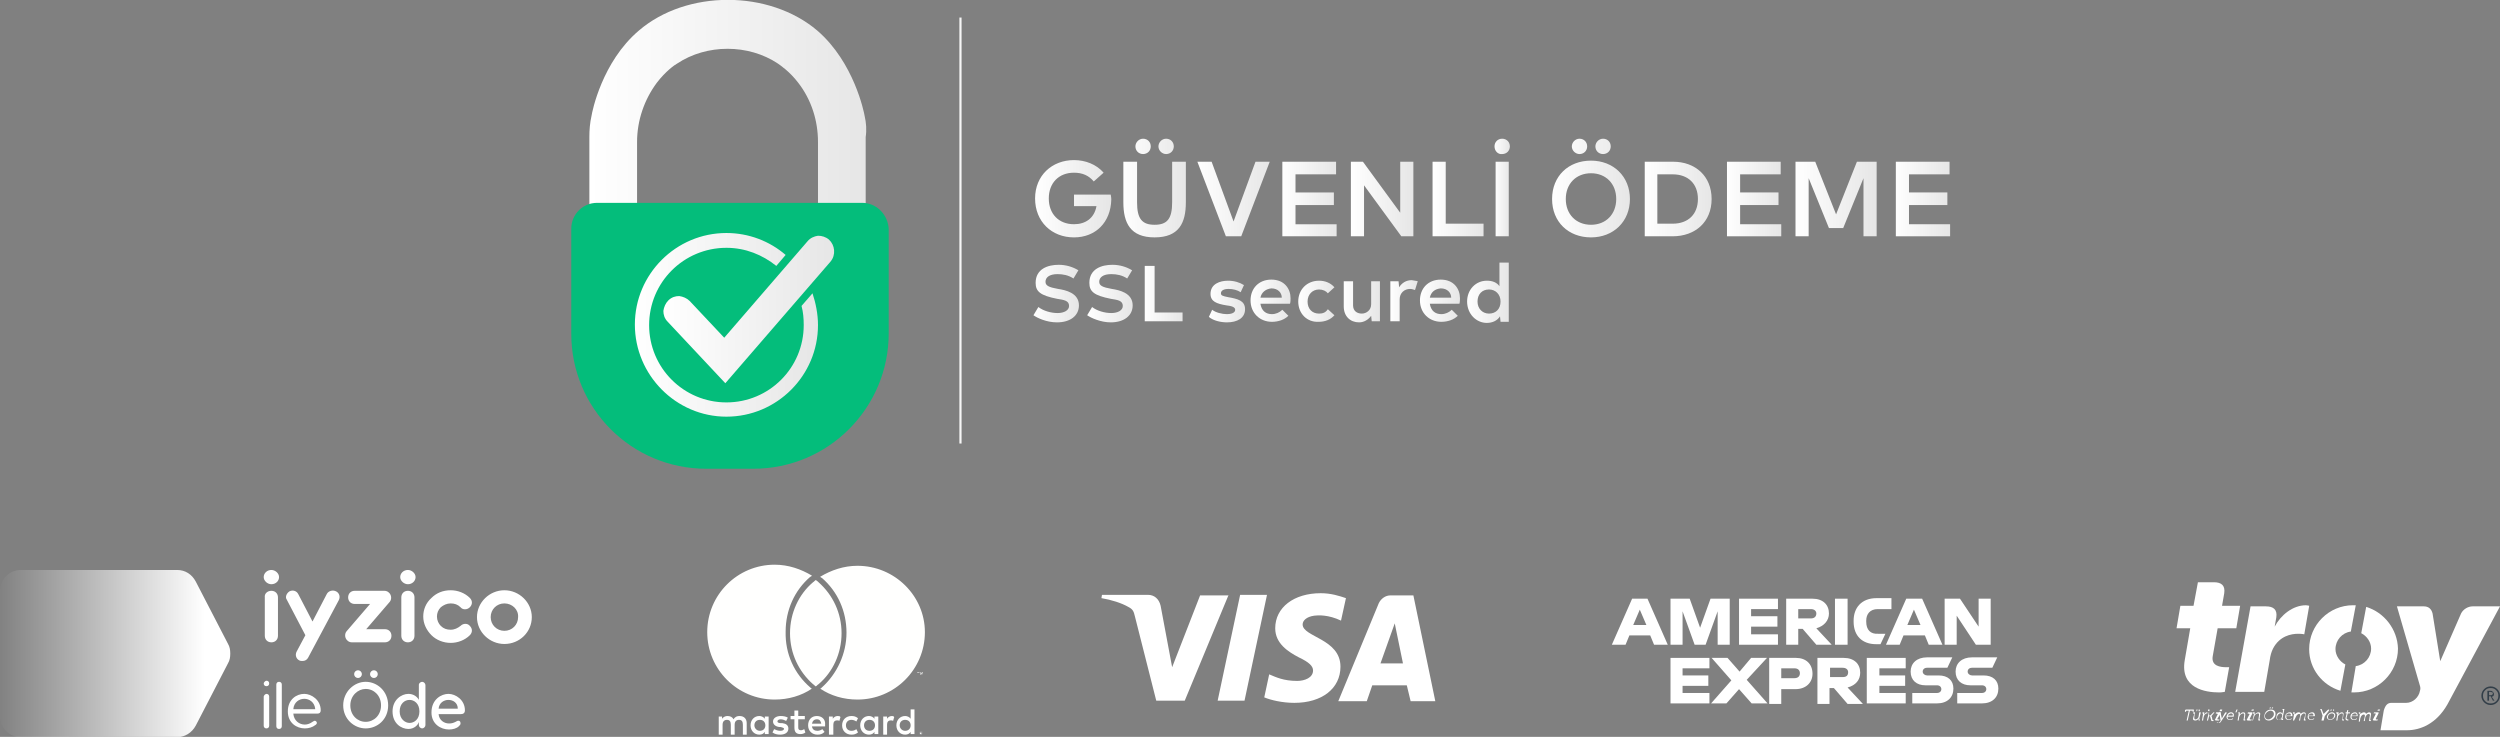 <?xml version="1.0" encoding="utf-8"?>
<!-- Generator: Adobe Illustrator 25.3.1, SVG Export Plug-In . SVG Version: 6.00 Build 0)  -->
<svg version="1.1" id="Layer_1" xmlns="http://www.w3.org/2000/svg" xmlns:xlink="http://www.w3.org/1999/xlink" x="0px" y="0px"
	 viewBox="0 0 456 134.4" style="enable-background:new 0 0 456 134.4;" xml:space="preserve">
<rect x="0" y="0" width="456" height="134.4" fill="#808080" stroke="none"/>
<style type="text/css">
	.st0{fill-rule:evenodd;clip-rule:evenodd;fill:#FFFFFF;}
	.st1{fill:#FFFFFF;}
	.st2{fill:#323E48;}
	.st3{fill-rule:evenodd;clip-rule:evenodd;fill:#FFFFFE;}
	.st4{fill-rule:evenodd;clip-rule:evenodd;fill:url(#Fill-1_1_);}
	.st5{fill:url(#SVGID_1_);}
	.st6{fill:#04BD7B;}
	.st7{fill:url(#SVGID_2_);}
	.st8{fill:url(#SVGID_3_);}
	.st9{fill:url(#SVGID_4_);}
	.st10{fill:url(#SVGID_5_);}
	.st11{fill:url(#SVGID_6_);}
	.st12{fill:url(#SVGID_7_);}
	.st13{fill:url(#SVGID_8_);}
	.st14{fill:url(#SVGID_9_);}
	.st15{fill:url(#SVGID_10_);}
	.st16{fill:url(#SVGID_11_);}
	.st17{fill:url(#SVGID_12_);}
	.st18{fill:url(#SVGID_13_);}
	.st19{fill:url(#SVGID_14_);}
	.st20{fill:url(#SVGID_15_);}
	.st21{fill:url(#SVGID_16_);}
	.st22{fill:url(#SVGID_17_);}
	.st23{fill:url(#SVGID_18_);}
	.st24{fill:url(#SVGID_19_);}
	.st25{fill:url(#SVGID_20_);}
	.st26{fill:url(#SVGID_21_);}
	.st27{fill:url(#SVGID_22_);}
	.st28{fill:url(#SVGID_23_);}
	.st29{fill:url(#SVGID_24_);}
	.st30{fill:url(#SVGID_25_);}
	.st31{fill:url(#SVGID_26_);}
</style>
<g id="_xD83D__xDC49_Method-View">
	<g id="PWI_Method_02_FooterAlternatives" transform="translate(-1212, -932)">
		<g id="logo-band-iyzico-copy-2" transform="translate(1212, 932)">
			<g id="Troy-Logo" transform="translate(397, 3)">
				<g id="Group_1_" transform="translate(1.437, 22.724)">
					<path id="Path_6_" class="st0" d="M0.8,103.9H0.4c0,0-0.1,0-0.1,0.1v0.1H0.1v-0.2c0-0.1,0.1-0.2,0.2-0.2h1.3
						c0.1,0,0.2,0,0.1,0.2v0.2H1.5V104v-0.1H1l-0.4,1.8H0.4L0.8,103.9z"/>
					<path id="Shape_5_" class="st1" d="M1.8,104.5C1.8,104.5,1.7,104.4,1.8,104.5l-0.2-0.1v-0.2h0.2c0.1,0,0.2,0,0.1,0.2l-0.1,0.7
						c0,0.2,0,0.4,0.2,0.4c0.3,0,0.6-0.3,0.6-0.6l0.1-0.7H3l-0.3,1.2v0.1h0.1v0.2H2.7c-0.1,0-0.2-0.1-0.1-0.2v-0.1
						c0-0.1,0-0.1,0-0.1l0,0c-0.1,0.2-0.3,0.4-0.6,0.4c-0.4,0-0.5-0.2-0.4-0.5L1.8,104.5z M2.2,103.7h0.2L2.3,104H2.2V103.7z
						 M2.6,103.7h0.2v0.3H2.6V103.7z"/>
					<path id="Path_7_" class="st0" d="M3.4,104.5C3.4,104.5,3.4,104.4,3.4,104.5l-0.1-0.1v-0.2h0.2c0.1,0,0.2,0,0.1,0.2v0.1
						c0,0.1,0,0.1,0,0.1l0,0c0.1-0.2,0.3-0.4,0.5-0.4h0.1v0.2c0,0,0,0-0.1,0c-0.2,0-0.4,0.2-0.5,0.4c0,0.1-0.1,0.2-0.1,0.3l-0.1,0.6
						H3.2L3.4,104.5z"/>
					<path id="Path_8_" class="st0" d="M4.5,104C4.5,103.9,4.5,103.9,4.5,104l-0.2-0.1v-0.2h0.2C4.6,103.7,4.7,103.7,4.5,104v0.8
						h0.1c0.1,0,0.1,0,0.2-0.1l0.5-0.5h0.2L5,104.8c-0.1,0.1-0.1,0.1-0.1,0.1l0,0c0,0,0,0,0.1,0.1l0.1,0.5c0,0,0,0.1,0.1,0.1h0.1
						v0.2H5.1c-0.1,0-0.2,0-0.2-0.1L4.7,105c0-0.1-0.1-0.1-0.1-0.1H4.5l-0.2,0.8H4.1L4.5,104z"/>
					<path id="Shape_6_" class="st1" d="M6.1,104.5C6.1,104.5,6.1,104.4,6.1,104.5l-0.4-0.1l0.1-0.2h0.5c0.3,0,0.4,0,0.3,0.2l-0.6,1
						c0,0,0,0.1,0.1,0.1h0.3l-0.1,0.2H5.9c-0.3,0-0.4-0.1-0.3-0.2L6.1,104.5z M6.5,103.7h0.4L6.8,104H6.4L6.5,103.7z"/>
					<path id="Path_9_" class="st0" d="M6.2,106.1c0.1,0,0.2-0.1,0.3-0.2l0.1-0.2l-0.2-1.2c0,0,0-0.1-0.1-0.1l0,0v-0.2h0.1
						c0.1,0,0.2,0,0.2,0.1l0.2,0.9c0,0.1,0,0.2,0,0.2l0,0c0,0,0-0.1,0.1-0.2l0.5-0.9c0.1-0.1,0.1-0.1,0.2-0.1h0.1v0.2l0,0
						c0,0-0.1,0-0.1,0.1l-1,1.5C6.5,106.1,6.3,106.2,6.2,106.1c-0.3,0.1-0.3,0-0.3,0L6,106C6,106,6,106.1,6.2,106.1"/>
					<path id="Shape_7_" class="st1" d="M8.5,104.2c0.4,0,0.6,0.3,0.5,0.7v0.1H7.9c-0.1,0.3,0.1,0.5,0.4,0.5s0.5-0.2,0.5-0.2
						l0.1,0.1c0,0-0.2,0.2-0.6,0.2c-0.4,0-0.7-0.3-0.6-0.7C7.8,104.5,8.1,104.2,8.5,104.2z M8.8,104.8c0.1-0.3-0.1-0.4-0.3-0.4
						s-0.5,0.2-0.6,0.4H8.8z"/>
					<polygon id="Path_10_" class="st0" points="9.5,103.7 9.7,103.7 9.5,104.2 9.3,104.2 					"/>
					<path id="Path_11_" class="st0" d="M9.9,104.5C9.9,104.5,9.9,104.4,9.9,104.5L9.9,104.5l-0.1-0.3H10c0.1,0,0.2,0,0.1,0.2v0.1
						c0,0.1,0,0.1,0,0.1l0,0c0.1-0.1,0.3-0.4,0.6-0.4c0.4,0,0.4,0.2,0.4,0.5l-0.1,0.7v0.1h0.1v0.2h-0.2c-0.1,0-0.2-0.1-0.1-0.2
						l0.1-0.7c0-0.2,0.1-0.4-0.2-0.4c-0.2,0-0.5,0.2-0.6,0.4c0,0.1,0,0.1-0.1,0.2l-0.1,0.7H9.7L9.9,104.5z"/>
					<path id="Shape_8_" class="st1" d="M11.9,104.5C11.9,104.5,11.9,104.4,11.9,104.5l-0.4-0.1l0.1-0.2h0.5c0.3,0,0.4,0,0.3,0.2
						l-0.5,1c0,0,0,0.1,0.1,0.1h0.3l-0.1,0.2h-0.5c-0.3,0-0.4-0.1-0.3-0.2L11.9,104.5z M12.3,103.7h0.4l-0.1,0.2h-0.4L12.3,103.7z"
						/>
					<path id="Path_12_" class="st0" d="M12.7,104.5C12.7,104.5,12.7,104.4,12.7,104.5l-0.2-0.1v-0.2h0.2c0.1,0,0.2,0,0.1,0.2v0.1
						c0,0.1,0,0.1,0,0.1l0,0c0.1-0.1,0.4-0.4,0.7-0.4s0.4,0.2,0.3,0.5l-0.1,0.7v0.1h0.1v0.2h-0.2c-0.1,0-0.2-0.1-0.1-0.2l0.1-0.7
						c0-0.2,0.1-0.4-0.2-0.4c-0.2,0-0.5,0.2-0.6,0.4c0,0.1,0,0.1-0.1,0.2l-0.2,0.7h-0.1L12.7,104.5z"/>
					<path id="Shape_9_" class="st1" d="M15.8,103.7c0.6,0,0.9,0.4,0.8,1s-0.7,1-1.2,1c-0.6,0-0.9-0.4-0.8-1
						C14.7,104.1,15.2,103.7,15.8,103.7z M15.3,105.5c0.4,0,0.9-0.4,1-0.8c0.1-0.5-0.2-0.8-0.6-0.8c-0.4,0-0.9,0.4-1,0.8
						C14.6,105.2,14.9,105.5,15.3,105.5z M15.6,103.3h0.2l-0.1,0.2h-0.2L15.6,103.3z M16,103.3h0.2l-0.1,0.2h-0.2L16,103.3z"/>
					<path id="Shape_10_" class="st1" d="M17.5,104.2c0.3,0,0.4,0.3,0.4,0.3l0,0c0,0,0,0,0-0.1l0.1-0.5v-0.1h-0.1v-0.2h0.2
						c0.1,0,0.2,0,0.1,0.2l-0.3,1.5v0.1H18v0.2h-0.2c-0.1,0-0.2-0.1-0.1-0.2c0-0.1,0-0.1,0-0.1l0,0c0,0-0.2,0.3-0.5,0.3
						c-0.4,0-0.5-0.3-0.4-0.7C16.8,104.5,17.1,104.2,17.5,104.2 M17.8,105c0.1-0.3,0-0.6-0.3-0.6c-0.2,0-0.5,0.2-0.6,0.6
						c-0.1,0.3,0.1,0.6,0.3,0.6C17.4,105.5,17.7,105.4,17.8,105"/>
					<path id="Shape_11_" class="st1" d="M19.2,104.2c0.4,0,0.5,0.3,0.5,0.6v0.1h-1.1c-0.1,0.3,0.1,0.6,0.4,0.6s0.5-0.2,0.5-0.2
						l0.1,0.1c0,0-0.3,0.2-0.6,0.2c-0.4,0-0.7-0.3-0.6-0.7C18.4,104.5,18.8,104.2,19.2,104.2z M19.4,104.8c0.1-0.3-0.1-0.4-0.3-0.4
						c-0.2,0-0.5,0.1-0.6,0.4H19.4z"/>
					<path id="Path_13_" class="st0" d="M20,104.5C20.1,104.5,20,104.4,20,104.5l-0.2-0.1v-0.2H20c0.1,0,0.2,0,0.1,0.2v0.1
						c0,0.1,0,0.1,0,0.1l0,0c0.2-0.2,0.5-0.4,0.7-0.4c0.3,0,0.4,0.1,0.4,0.3l0,0c0.1-0.1,0.3-0.3,0.6-0.3c0.3,0,0.4,0.2,0.3,0.5
						l-0.1,0.7v0.1h0.1v0.2h-0.2c-0.1,0-0.2-0.1-0.1-0.2l0.2-0.7c0.1-0.2,0-0.4-0.2-0.4c-0.2,0-0.4,0.2-0.5,0.4
						c0,0.1-0.1,0.1-0.1,0.2l-0.1,0.7h-0.2l0.2-0.8c0-0.2,0.1-0.4-0.2-0.4c-0.2,0-0.4,0.2-0.5,0.4c0,0.1-0.1,0.1-0.1,0.2l-0.3,0.6
						h-0.2L20,104.5z"/>
					<path id="Shape_12_" class="st1" d="M23.3,104.2c0.4,0,0.5,0.3,0.5,0.6v0.1h-1.1c-0.1,0.3,0.1,0.6,0.4,0.6
						c0.3,0,0.5-0.2,0.5-0.2l0.1,0.1c0,0-0.3,0.2-0.6,0.2c-0.4,0-0.7-0.3-0.6-0.7C22.5,104.5,22.9,104.2,23.3,104.2z M23.5,104.8
						c0.1-0.3-0.1-0.4-0.3-0.4c-0.2,0-0.5,0.1-0.6,0.4H23.5z"/>
					<path id="Path_14_" class="st0" d="M25.2,104.8l-0.3-0.9c0-0.1-0.1-0.1-0.1-0.1l0,0v-0.2h0.1c0.1,0,0.2,0,0.2,0.2l0.2,0.5
						c0,0.1,0.1,0.2,0.1,0.2l0,0c0,0,0.1-0.1,0.2-0.2l0.4-0.4c0.1-0.1,0.2-0.2,0.3-0.2h0.1v0.2l0,0c-0.1,0-0.1,0-0.1,0.1l-0.7,0.9
						l-0.2,0.8H25L25.2,104.8z"/>
					<path id="Shape_13_" class="st1" d="M26.9,104.2c0.4,0,0.7,0.3,0.6,0.7c-0.1,0.4-0.5,0.7-0.9,0.7s-0.7-0.3-0.6-0.7
						C26.1,104.6,26.5,104.2,26.9,104.2z M26.6,105.5c0.3,0,0.6-0.2,0.7-0.6c0.1-0.3-0.1-0.5-0.4-0.5c-0.3,0-0.6,0.2-0.7,0.5
						C26.1,105.3,26.3,105.5,26.6,105.5z M26.7,103.7h0.2l-0.1,0.2h-0.2L26.7,103.7z M27.1,103.7h0.2v0.2h-0.2V103.7z"/>
					<path id="Path_15_" class="st0" d="M27.9,104.5C27.9,104.5,27.9,104.4,27.9,104.5l-0.2-0.1v-0.2H28c0.1,0,0.2,0,0.1,0.2v0.1
						c0,0.1,0,0.1,0,0.1l0,0c0.1-0.1,0.3-0.4,0.6-0.4c0.3,0,0.4,0.2,0.3,0.5l-0.1,0.7c0,0,0,0.1,0.1,0.1h0.1v0.2h-0.2
						c-0.1,0-0.2-0.1-0.1-0.2l0.1-0.7c0-0.2,0.1-0.4-0.2-0.4c-0.2,0-0.5,0.2-0.6,0.4c-0.1,0.1-0.1,0.1-0.1,0.2l-0.1,0.7h-0.2
						L27.9,104.5z"/>
					<path id="Path_16_" class="st0" d="M29.6,104.4h-0.2v-0.2h0.2l0.1-0.4h0.2l-0.1,0.4h0.4v0.2h-0.4l-0.2,0.7
						c-0.1,0.3,0.1,0.4,0.2,0.4h0.1v0.2c0,0,0,0-0.1,0c-0.2,0-0.5-0.1-0.4-0.5L29.6,104.4z"/>
					<path id="Shape_14_" class="st1" d="M31.1,104.2c0.4,0,0.5,0.3,0.5,0.6v0.1h-1.1c-0.1,0.3,0.1,0.6,0.4,0.6
						c0.3,0,0.5-0.2,0.5-0.2l0.1,0.1c0,0-0.2,0.2-0.6,0.2s-0.7-0.3-0.6-0.7C30.3,104.5,30.7,104.2,31.1,104.2z M31.4,104.8
						c0.1-0.3-0.1-0.4-0.3-0.4c-0.2,0-0.5,0.1-0.6,0.4H31.4z"/>
					<path id="Path_17_" class="st0" d="M32,104.5C32,104.5,32,104.4,32,104.5l-0.2-0.1v-0.2H32C32.1,104.2,32.2,104.2,32,104.5
						L32,104.5C32.1,104.6,32.1,104.6,32,104.5L32,104.5c0.3-0.1,0.5-0.3,0.7-0.3c0.3,0,0.4,0.1,0.4,0.3l0,0
						c0.1-0.1,0.4-0.3,0.6-0.3c0.3,0,0.4,0.2,0.3,0.6l-0.1,0.7v0.1H34v0.2h-0.2c-0.1,0-0.2-0.1-0.1-0.2l0.1-0.7
						c0.1-0.2,0-0.4-0.2-0.4c-0.2,0-0.4,0.2-0.5,0.4c0,0.1-0.1,0.1-0.1,0.2l-0.1,0.7h-0.2l0.2-0.8c0-0.2,0.1-0.4-0.2-0.4
						c-0.2,0-0.4,0.2-0.5,0.4c0,0.1,0,0.1-0.1,0.2l-0.1,0.7h-0.2L32,104.5z"/>
					<path id="Shape_15_" class="st1" d="M34.9,104.5c0,0,0-0.1-0.1-0.1h-0.3l0.1-0.2h0.5c0.3,0,0.4,0,0.3,0.2l-0.5,1
						c0,0,0,0.1,0.1,0.1h0.3l-0.1,0.2h-0.5c-0.3,0-0.4-0.1-0.3-0.2L34.9,104.5z M35.3,103.7h0.4l-0.1,0.2h-0.4L35.3,103.7z"/>
				</g>
				<g id="Group_2_">
					<g id="Path_18_">
						<path id="Path" class="st0" d="M54,107.6c-0.8,0-1.7,0.5-2.1,1.3l-3.8,8.7l-1.4-8.7c-0.2-0.8-0.7-1.3-1.6-1.3h-4.9l4.2,14.5
							c0.1,0.3,0.1,0.6,0,0.9c-0.2,1.2-1.3,2.2-2.5,2.2h-2.7c-0.7,0-1.1,0.4-1.4,1.4l-0.6,3.6H42c2.5,0,5.4-1.2,7.4-4.7l9.6-17.9H54
							z"/>
						<path id="Path_1_" class="st0" d="M6.8,103.2c1.4,0,2.1,0.6,1.9,2l-0.4,2.3h3.3l-0.7,4.1H7.5l-0.9,5.1c-0.3,1.8,1.4,2,2.5,2
							c0.2,0,0.4,0,0.5,0l-0.8,4.5c-0.2,0-0.5,0.1-1,0.1c-2.5,0-7.2-0.7-6.3-5.9l1-5.8H0l0.7-4.1h2.4l0.8-4.3H6.8z"/>
						<g id="Group" transform="translate(24.191, 4.196)">
							<path id="Path_2_" class="st0" d="M10.4,103.5l-0.9,4.8c1,0.5,1.8,1.6,1.8,2.8c0,1.6-1.2,3-2.8,3.2l-0.8,4.8
								c0.1,0,0.3,0,0.5,0c4.4,0,8-3.6,8-8C16.1,107.6,13.7,104.5,10.4,103.5z"/>
							<path id="Path_3_" class="st0" d="M6.6,114c-1-0.5-1.8-1.6-1.8-2.8c0-1.6,1.2-3,2.8-3.2l0.9-4.8c-0.1,0-0.3,0-0.5,0
								c-4.4,0-8,3.6-8,8c0,3.6,2.4,6.6,5.7,7.6L6.6,114z"/>
						</g>
						<path id="Path_4_" class="st0" d="M13.5,107.6h2.8c1.4,0,2.1,0.6,1.9,2l-0.3,1.7c1.1-2.1,3.3-3.9,5.7-3.9
							c0.3,0,0.6,0.1,0.6,0.1l-0.9,5.2c0,0-0.4-0.1-1.1-0.1c-1.3,0-3.4,0.4-4.6,2.7c-0.3,0.6-0.5,1.3-0.6,2.1l-1,5.8h-5.3
							L13.5,107.6z"/>
					</g>
					<path id="Shape_16_" class="st2" d="M59,123.9c0,0.5-0.2,0.9-0.5,1.2s-0.7,0.5-1.2,0.5s-0.9-0.2-1.2-0.5
						c-0.3-0.3-0.5-0.7-0.5-1.2s0.2-0.9,0.5-1.2c0.3-0.3,0.7-0.5,1.2-0.5s0.9,0.2,1.2,0.5C58.8,123,59,123.4,59,123.9z M58.7,123.9
						c0-0.4-0.1-0.7-0.4-1c-0.3-0.3-0.6-0.4-1-0.4c-0.4,0-0.7,0.1-1,0.4c-0.3,0.3-0.4,0.6-0.4,1c0,0.4,0.1,0.7,0.4,1
						c0.3,0.3,0.6,0.4,1,0.4c0.4,0,0.7-0.1,1-0.4C58.6,124.6,58.7,124.3,58.7,123.9z M58,124.8h-0.3l-0.4-0.8H57v0.8h-0.3V123h0.6
						c0.2,0,0.3,0.1,0.4,0.2c0.1,0.1,0.2,0.2,0.2,0.4c0,0.3-0.1,0.4-0.4,0.5L58,124.8z M57.7,123.5c0-0.1,0-0.2-0.1-0.2
						c-0.1,0-0.2-0.1-0.3-0.1H57v0.6h0.3c0.1,0,0.2,0,0.3-0.1C57.6,123.7,57.7,123.6,57.7,123.5z"/>
				</g>
			</g>
			<g id="Amex" transform="translate(294, 6)">
				<polygon id="Fill-2" class="st0" points="40.7,111.6 41.8,111.6 43,111.6 43,107.4 43,103.2 41.9,103.2 40.7,103.2 40.7,107.4 
									"/>
				<path id="Fill-3" class="st0" d="M39.6,105.9c0-1.6-1.1-2.7-3-2.7h-4.8v8.4H34v-2.9h0.8l2.5,2.9h2.8l-2.8-3
					C38.7,108.2,39.6,107.2,39.6,105.9 M36.3,106.8H34v-1.7h2.3c0.7,0,1,0.4,1,0.8C37.3,106.4,37,106.8,36.3,106.8"/>
				<path id="Fill-4" class="st0" d="M46.4,107.4v-0.2c0-1.2,0.7-2.1,2.1-2.1H51v-2h-2.7c-2.8,0-4.2,1.8-4.2,4.1v0.2
					c0,2.6,1.6,4.1,4.1,4.1H49l0.9-1.9h-1.3C47.2,109.7,46.4,108.9,46.4,107.4"/>
				<path id="Fill-5" class="st0" d="M3.7,103.2L0,111.6h2.5l0.7-1.7H7l0.7,1.7h2.5l-3.7-8.4H3.7z M3.9,108l1.2-2.8l1.2,2.8H3.9z"/>
				<polygon id="Fill-6" class="st0" points="16.1,108.5 14.2,103.2 10.7,103.2 10.7,111.6 12.9,111.6 12.9,105.5 15.1,111.6 
					17.1,111.6 19.3,105.5 19.3,111.6 21.5,111.6 21.5,103.2 18,103.2 				"/>
				<polygon id="Fill-7" class="st0" points="23.2,111.6 30.3,111.6 30.3,109.7 25.4,109.7 25.4,108.3 30.2,108.3 30.2,106.4 
					25.4,106.4 25.4,105.1 30.3,105.1 30.3,103.2 23.2,103.2 				"/>
				<path id="Fill-8" class="st0" d="M53.7,103.2l-3.7,8.4h2.5l0.7-1.7h3.9l0.7,1.7h2.5l-3.7-8.4H53.7z M53.9,108l1.2-2.8l1.2,2.8
					H53.9z"/>
				<polygon id="Fill-9" class="st0" points="66.9,108.3 63.5,103.2 60.7,103.2 60.7,111.6 62.9,111.6 62.9,106.3 66.4,111.6 
					69.1,111.6 69.1,103.2 66.9,103.2 				"/>
				<path id="Fill-11" class="st0" d="M59.6,117.2h-2.1c-0.4,0-0.8-0.3-0.8-0.7c0-0.4,0.3-0.7,0.8-0.7h3.7l0.9-1.9h-4.6
					c-1.9,0-3,1.1-3,2.6c0,1.6,1.1,2.5,2.7,2.5h2.1c0.5,0,0.8,0.3,0.8,0.7c0,0.4-0.3,0.7-0.8,0.7h-4.5v1.9h4.5c1.9,0,3-1.1,3-2.7
					C62.3,118.1,61.3,117.2,59.6,117.2"/>
				<path id="Fill-13" class="st0" d="M45.3,116.7c0-1.6-1.1-2.7-3-2.7h-4.8v8.4h2.2v-2.9h0.8l2.5,2.9h2.8l-2.8-3
					C44.5,119,45.3,118,45.3,116.7 M42.1,117.5h-2.3v-1.7h2.3c0.7,0,1,0.4,1,0.8C43.1,117.2,42.8,117.5,42.1,117.5"/>
				<polygon id="Fill-15" class="st0" points="46.5,122.3 53.6,122.3 53.6,120.4 48.8,120.4 48.8,119.1 53.5,119.1 53.5,117.2 
					48.8,117.2 48.8,115.9 53.6,115.9 53.6,114 46.5,114 				"/>
				<path id="Fill-17" class="st0" d="M33.6,114h-4.9v8.4h2.2v-2.7h2.6c1.9,0,3.1-1.2,3.1-2.8C36.6,115.1,35.4,114,33.6,114
					 M33.3,117.7h-2.4v-1.8h2.4c0.7,0,1,0.4,1,0.9C34.3,117.3,34,117.7,33.3,117.7"/>
				<path id="Fill-18" class="st0" d="M67.8,117.2h-2.1c-0.4,0-0.8-0.3-0.8-0.7c0-0.4,0.3-0.7,0.8-0.7h3.7l0.9-1.9h-4.6
					c-1.9,0-3,1.1-3,2.6c0,1.6,1.1,2.5,2.7,2.5h2.1c0.5,0,0.8,0.3,0.8,0.7c0,0.4-0.3,0.7-0.8,0.7H63v1.9h4.5c1.9,0,3-1.1,3-2.7
					C70.5,118.1,69.5,117.2,67.8,117.2"/>
				<polygon id="Fill-19" class="st0" points="10.7,122.3 17.8,122.3 17.8,120.4 12.9,120.4 12.9,119.1 17.6,119.1 17.6,117.2 
					12.9,117.2 12.9,115.9 17.8,115.9 17.8,114 10.7,114 				"/>
				<polygon id="Fill-20" class="st0" points="28.3,114 25.4,114 23.3,116.5 21.1,114 18.2,114 21.8,118.1 18.1,122.3 20.9,122.3 
					23.2,119.7 25.5,122.3 28.4,122.3 24.6,118 				"/>
			</g>
			<g id="Visa" transform="translate(201, 5)">
				<path id="Fill-3_1_" class="st0" d="M23.1,103.5l-8,19.3H9.9L6,107.4c-0.2-0.9-0.4-1.3-1.2-1.7c-1.2-0.7-3.1-1.3-4.9-1.6
					l0.1-0.6h8.4c1.1,0,2,0.7,2.3,2l2.1,11.2l5.1-13.1H23.1z M43.5,116.6c0-5.1-6.9-5.4-6.9-7.7c0-0.7,0.7-1.4,2.1-1.6
					c0.7-0.1,2.6-0.2,4.9,0.9l0.9-4.1c-1.2-0.4-2.7-0.9-4.6-0.9c-4.9,0-8.3,2.6-8.3,6.4c0,2.8,2.4,4.3,4.3,5.3
					c1.9,0.9,2.6,1.6,2.6,2.4c0,1.3-1.5,1.9-2.9,1.9c-2.5,0-3.9-0.7-5.1-1.2l-0.9,4.2c1.2,0.5,3.3,1,5.5,1
					C40.1,123.2,43.5,120.6,43.5,116.6L43.5,116.6z M56.3,122.9h4.5l-4-19.3h-4.2c-0.9,0-1.7,0.6-2.1,1.4l-7.4,17.9h5.2l1-2.9h6.3
					L56.3,122.9z M50.8,116l2.6-7.3l1.5,7.3H50.8z M30.1,103.5l-4.1,19.3h-4.9l4.1-19.3H30.1z"/>
			</g>
			<g id="mc_vrt_solid_rev-2" transform="translate(129, 0)">
				<path id="mc_vrt_solid_rev" class="st3" d="M19.8,105.8c-0.2,0.1-0.3,0.3-0.5,0.4c-2.6,2.2-4.2,5.6-4.2,9.3c0,3.7,1.6,7,4.2,9.3
					c0.2,0.1,0.3,0.3,0.5,0.4c0.2-0.1,0.3-0.3,0.5-0.4c2.6-2.2,4.2-5.6,4.2-9.3c0-3.7-1.6-7-4.2-9.3C20.2,106.1,20,105.9,19.8,105.8
					L19.8,105.8z M27.4,103.2c-2.5,0-4.8,0.8-6.8,2c0.1,0.1,0.2,0.2,0.3,0.2c2.9,2.5,4.5,6.1,4.5,10c0,3.8-1.7,7.5-4.5,10
					c-0.1,0.1-0.2,0.2-0.3,0.2c1.9,1.3,4.3,2,6.8,2c6.8,0,12.3-5.5,12.3-12.3C39.7,108.7,34.2,103.2,27.4,103.2z M18.8,125.4
					c0.1,0.1,0.2,0.2,0.3,0.2c-1.9,1.3-4.3,2-6.8,2c-6.8,0-12.3-5.5-12.3-12.3c0-6.8,5.5-12.3,12.3-12.3c2.5,0,4.8,0.8,6.8,2
					c-0.1,0.1-0.2,0.2-0.3,0.2c-2.9,2.5-4.5,6.1-4.5,10C14.2,119.3,15.9,122.9,18.8,125.4z M39.3,123.1v-0.5h-0.1l-0.1,0.3l-0.1-0.3
					h-0.1v0.5h0.1v-0.4L39,123h0.1l0.1-0.3L39.3,123.1L39.3,123.1z M38.5,123.1v-0.4h0.2v-0.1h-0.4v0.1h0.2L38.5,123.1L38.5,123.1z
					 M38.9,133.6L38.9,133.6L38.9,133.6c0.1,0.1,0.1,0.1,0.1,0.1c0,0,0,0,0,0c0,0,0,0,0,0C39,133.6,39,133.6,38.9,133.6L38.9,133.6z
					 M39,133.6C39,133.6,39,133.6,39,133.6c0.1,0,0.1,0.1,0.1,0.1c0,0,0,0,0,0.1c0,0,0,0-0.1,0l0.1,0.1H39l-0.1-0.1h0v0.1h-0.1v-0.3
					H39z M39,134C39,134,39,134,39,134c0.1,0,0.2-0.1,0.2-0.1c0,0,0,0,0.1-0.1c0,0,0-0.1,0-0.1c0,0,0-0.1,0-0.1c0,0,0-0.1-0.1-0.1
					c0,0,0,0-0.1-0.1c0,0-0.1,0-0.1,0c0,0-0.1,0-0.1,0c0,0-0.1,0-0.1,0.1c0,0,0,0-0.1,0.1c0,0,0,0.1,0,0.1c0,0,0,0.1,0,0.1
					c0,0,0,0.1,0.1,0.1C38.8,133.9,38.8,134,39,134C38.9,134,38.9,134,39,134z M39,133.4c0,0,0.1,0,0.1,0c0,0,0.1,0,0.1,0.1
					c0,0,0.1,0.1,0.1,0.1c0,0,0,0.1,0,0.1c0,0,0,0.1,0,0.1c0,0,0,0.1-0.1,0.1c0,0-0.1,0.1-0.1,0.1c0,0-0.1,0-0.1,0c0,0-0.1,0-0.1,0
					c0,0-0.1,0-0.1-0.1c0,0-0.1-0.1-0.1-0.1c0,0,0-0.1,0-0.1c0,0,0-0.1,0-0.1c0,0,0-0.1,0.1-0.1c0,0,0.1-0.1,0.1-0.1
					C38.9,133.4,38.9,133.4,39,133.4z M8.6,132.3c0-0.6,0.4-1,1-1c0.6,0,1,0.4,1,1s-0.4,1-1,1C9,133.3,8.6,132.8,8.6,132.3z
					 M11.2,132.3v-1.6h-0.7v0.4c-0.2-0.3-0.6-0.5-1-0.5c-0.9,0-1.6,0.7-1.6,1.7c0,1,0.7,1.7,1.6,1.7c0.5,0,0.8-0.2,1-0.5v0.4h0.7
					V132.3z M35.1,132.3c0-0.6,0.4-1,1-1c0.6,0,1,0.4,1,1s-0.4,1-1,1C35.5,133.3,35.1,132.8,35.1,132.3z M37.8,132.3v-2.9h-0.7v1.7
					c-0.2-0.3-0.6-0.5-1-0.5c-0.9,0-1.6,0.7-1.6,1.7c0,1,0.7,1.7,1.6,1.7c0.5,0,0.8-0.2,1-0.5v0.4h0.7V132.3z M20,131.2
					c0.5,0,0.7,0.3,0.8,0.8h-1.7C19.2,131.5,19.5,131.2,20,131.2z M20,130.6c-1,0-1.6,0.7-1.6,1.7c0,1,0.7,1.7,1.7,1.7
					c0.5,0,0.9-0.1,1.3-0.5L21,133c-0.3,0.2-0.6,0.3-0.9,0.3c-0.5,0-0.9-0.2-1-0.8h2.4c0-0.1,0-0.2,0-0.3
					C21.6,131.2,20.9,130.6,20,130.6z M28.6,132.3c0-0.6,0.4-1,1-1c0.6,0,1,0.4,1,1s-0.4,1-1,1C28.9,133.3,28.6,132.8,28.6,132.3z
					 M31.2,132.3v-1.6h-0.7v0.4c-0.2-0.3-0.6-0.5-1-0.5c-0.9,0-1.6,0.7-1.6,1.7c0,1,0.7,1.7,1.6,1.7c0.5,0,0.8-0.2,1-0.5v0.4h0.7
					V132.3z M24.6,132.3c0,1,0.7,1.7,1.7,1.7c0.5,0,0.8-0.1,1.2-0.4l-0.3-0.6c-0.3,0.2-0.5,0.3-0.9,0.3c-0.6,0-1-0.4-1-1
					c0-0.6,0.4-1,1-1c0.3,0,0.6,0.1,0.9,0.3l0.3-0.6c-0.4-0.3-0.7-0.4-1.2-0.4C25.3,130.6,24.6,131.3,24.6,132.3z M33.7,130.6
					c-0.4,0-0.7,0.2-0.9,0.5v-0.4h-0.7v3.3h0.7v-1.8c0-0.5,0.2-0.8,0.7-0.8c0.1,0,0.3,0,0.4,0.1l0.2-0.7
					C34,130.6,33.8,130.6,33.7,130.6z M14.7,130.9c-0.3-0.2-0.8-0.3-1.3-0.3c-0.8,0-1.4,0.4-1.4,1c0,0.5,0.4,0.9,1.1,1l0.3,0
					c0.4,0.1,0.6,0.2,0.6,0.3c0,0.3-0.3,0.4-0.7,0.4c-0.5,0-0.8-0.2-1.1-0.3l-0.3,0.6c0.4,0.3,0.9,0.4,1.4,0.4
					c0.9,0,1.5-0.4,1.5-1.1c0-0.6-0.4-0.9-1.1-1l-0.3,0c-0.3,0-0.6-0.1-0.6-0.3c0-0.2,0.2-0.4,0.6-0.4c0.4,0,0.8,0.2,1,0.3
					L14.7,130.9z M23.8,130.6c-0.4,0-0.7,0.2-0.9,0.5v-0.4h-0.7v3.3H23v-1.8c0-0.5,0.2-0.8,0.7-0.8c0.1,0,0.3,0,0.4,0.1l0.2-0.7
					C24.2,130.6,24,130.6,23.8,130.6z M17.8,130.6h-1.2v-1h-0.7v1h-0.7v0.6h0.7v1.5c0,0.8,0.3,1.2,1.1,1.2c0.3,0,0.7-0.1,0.9-0.3
					l-0.2-0.6c-0.2,0.1-0.4,0.2-0.6,0.2c-0.4,0-0.5-0.2-0.5-0.5v-1.5h1.2V130.6z M7.2,133.9v-2c0-0.8-0.5-1.3-1.3-1.3
					c-0.4,0-0.8,0.1-1.1,0.6c-0.2-0.4-0.6-0.6-1.1-0.6c-0.3,0-0.7,0.1-1,0.5v-0.4H2.1v3.3h0.7v-1.8c0-0.6,0.3-0.9,0.8-0.9
					c0.5,0,0.7,0.3,0.7,0.9v1.8H5v-1.8c0-0.6,0.3-0.9,0.8-0.9c0.5,0,0.7,0.3,0.7,0.9v1.8H7.2L7.2,133.9z"/>
			</g>
			<g id="Group_3_" transform="translate(0, 0.762)">
				<path id="Combined-Shape" class="st0" d="M52.8,107.1c0.6-0.3,1.3-0.1,1.6,0.5l0,0l2.6,5l2.6-5c0.3-0.6,1.1-0.8,1.7-0.5
					c0.6,0.3,0.8,1,0.5,1.6l0,0l-5.6,10.5c-0.2,0.4-0.6,0.6-1,0.6c-0.2,0-0.4,0-0.6-0.1c-0.6-0.3-0.8-1-0.5-1.6l0,0l1.6-3l-3.4-6.5
					C52,108.2,52.2,107.5,52.8,107.1z M82.2,106.9c1.3,0,2.6,0.5,3.5,1.4c0.5,0.5,0.5,1.2,0,1.7c-0.5,0.5-1.3,0.5-1.7,0
					c-0.5-0.5-1.1-0.7-1.8-0.7c-0.7,0-1.3,0.3-1.8,0.7c-0.5,0.5-0.7,1.1-0.7,1.7c0,0.7,0.3,1.3,0.7,1.7c0.5,0.5,1.1,0.7,1.8,0.7
					c0.7,0,1.3-0.3,1.8-0.7c0.5-0.5,1.3-0.5,1.7,0c0.5,0.5,0.5,1.2,0,1.7c-0.9,0.9-2.2,1.4-3.5,1.4c-1.3,0-2.6-0.5-3.5-1.4
					c-0.9-0.9-1.5-2.1-1.5-3.4c0-1.3,0.5-2.5,1.5-3.4C79.6,107.4,80.8,106.9,82.2,106.9z M92,106.9c2.7,0,5,2.2,5,4.9
					s-2.2,4.9-5,4.9c-2.7,0-5-2.2-5-4.9S89.3,106.9,92,106.9z M49.5,107c0.7,0,1.2,0.5,1.2,1.2l0,0v7c0,0.7-0.5,1.2-1.2,1.2
					c-0.7,0-1.2-0.5-1.2-1.2l0,0v-7C48.2,107.5,48.8,107,49.5,107z M70.1,107c0.3,0,0.6,0.1,0.8,0.3c0.5,0.4,0.6,1.2,0.2,1.7l0,0
					l-4.3,5h3.4c0.7,0,1.2,0.5,1.2,1.2c0,0.7-0.5,1.2-1.2,1.2l0,0h-6c-0.3,0-0.6-0.1-0.8-0.3c-0.5-0.4-0.6-1.2-0.2-1.7l0,0l4.3-5
					h-2.8c-0.7,0-1.2-0.5-1.2-1.2c0-0.7,0.5-1.2,1.2-1.2l0,0H70.1z M74.4,107c0.7,0,1.2,0.5,1.2,1.2l0,0v7c0,0.7-0.5,1.2-1.2,1.2
					c-0.7,0-1.2-0.5-1.2-1.2l0,0v-7C73.2,107.5,73.7,107,74.4,107z M92,109.3c-1.4,0-2.5,1.1-2.5,2.5c0,1.4,1.1,2.5,2.5,2.5
					c1.4,0,2.5-1.1,2.5-2.5C94.6,110.4,93.4,109.3,92,109.3z M49.5,103.2c0.7,0,1.4,0.6,1.4,1.3c0,0.7-0.6,1.3-1.4,1.3
					c-0.7,0-1.4-0.6-1.4-1.3C48.1,103.8,48.7,103.2,49.5,103.2z M74.4,103.2c0.7,0,1.4,0.6,1.4,1.3c0,0.7-0.6,1.3-1.4,1.3
					c-0.7,0-1.4-0.6-1.4-1.3C73,103.8,73.6,103.2,74.4,103.2z"/>
				<path id="Combined-Shape_1_" class="st0" d="M66.7,123.6c2.1,0,4.1,1.7,4.1,4.3s-2,4.2-4.1,4.2c-2.1,0-4.1-1.7-4.1-4.2
					S64.6,123.6,66.7,123.6z M77,123.6c0.3,0,0.6,0.3,0.6,0.6v7.3c0,0.3-0.3,0.6-0.6,0.6c-0.3,0-0.6-0.3-0.6-0.6v-0.6
					c-0.1,0.5-0.8,1.3-1.9,1.3c-1.3,0-2.9-1-2.9-3.2c0-2.1,1.6-3.2,2.9-3.2c0.9,0,1.6,0.5,1.9,1.1v-0.5c0,0,0-0.1,0-0.1v-2.2
					C76.4,123.9,76.7,123.6,77,123.6z M48.6,125.8c0.3,0,0.5,0.2,0.5,0.5v5.3c0,0.3-0.2,0.5-0.5,0.5c-0.3,0-0.5-0.2-0.5-0.5v-5.3
					C48.1,126.1,48.4,125.8,48.6,125.8z M50.9,123.6c0.3,0,0.5,0.2,0.5,0.5v7.6c0,0.3-0.2,0.5-0.5,0.5c-0.3,0-0.5-0.2-0.5-0.5v-7.6
					C50.4,123.8,50.6,123.6,50.9,123.6z M55.5,125.8c1.3,0,3,1.1,3,3c0,0.4-0.2,0.6-0.6,0.6l-4.4,0c0.1,1.3,1.1,2,2.1,2
					c0.5,0,1-0.2,1.4-0.5c0.2-0.1,0.3-0.2,0.4-0.2c0.2,0,0.4,0.2,0.4,0.4c0,0.1-0.1,0.3-0.3,0.4c-0.5,0.4-1.2,0.6-1.9,0.6
					c-1.5,0-3.1-1-3.1-3.1C52.5,126.8,54.1,125.8,55.5,125.8z M81.8,125.8c1.3,0,3,1.1,3,3c0,0.5-0.3,0.7-0.8,0.7l-4,0
					c0.1,1.1,1,1.7,1.9,1.7c0.5,0,0.8-0.1,1.2-0.3c0.2-0.1,0.3-0.2,0.5-0.2c0.3,0,0.4,0.2,0.4,0.5c0,0.2-0.1,0.3-0.3,0.5
					c-0.4,0.4-1.1,0.6-1.8,0.6c-1.5,0-3.2-1-3.2-3.1C78.7,126.8,80.5,125.8,81.8,125.8z M74.7,126.9c-0.9,0-1.8,0.7-1.8,2.1
					c0,1.4,1,2.1,1.8,2.1c0.8,0,1.8-0.6,1.8-2.1C76.5,127.5,75.5,126.9,74.7,126.9z M66.7,124.9c-1.4,0-2.8,1.2-2.8,3
					c0,1.8,1.3,3,2.8,3s2.8-1.2,2.8-3C69.5,126.1,68.2,124.9,66.7,124.9z M55.5,126.7c-0.9,0-1.9,0.6-2,1.9h4
					C57.4,127.3,56.4,126.7,55.5,126.7z M81.8,126.9c-0.8,0-1.7,0.5-1.8,1.6h3.5C83.5,127.4,82.6,126.9,81.8,126.9z M48.6,123.4
					c0.3,0,0.5,0.2,0.5,0.5c0,0.3-0.2,0.5-0.5,0.5c-0.3,0-0.5-0.2-0.5-0.5C48.1,123.7,48.4,123.4,48.6,123.4z M68.2,121.5
					c0.4,0,0.7,0.3,0.7,0.7c0,0.4-0.3,0.7-0.7,0.7c-0.4,0-0.7-0.3-0.7-0.7C67.5,121.8,67.8,121.5,68.2,121.5z M65.3,121.5
					c0.4,0,0.7,0.3,0.7,0.7c0,0.4-0.3,0.7-0.7,0.7c-0.4,0-0.7-0.3-0.7-0.7C64.6,121.8,64.9,121.5,65.3,121.5z"/>
				<g id="Group-3">
					
						<linearGradient id="Fill-1_1_" gradientUnits="userSpaceOnUse" x1="-1239.841" y1="1570.273" x2="-1240.744" y2="1570.273" gradientTransform="matrix(42.008 0 0 -30.476 52121.008 47974.355)">
						<stop  offset="0" style="stop-color:#FFFFFF"/>
						<stop  offset="1" style="stop-color:#FFFFFF;stop-opacity:0"/>
					</linearGradient>
					<path id="Fill-1" class="st4" d="M3.8,103.2c-2.1,0-3.8,1.7-3.8,3.8v22.9c0,2.1,1.7,3.8,3.8,3.8h28.5c1.4,0,2.7-0.8,3.4-2.1
						l5.9-11.4c0.3-0.5,0.4-1.1,0.4-1.7v-0.1c0-0.6-0.1-1.2-0.4-1.7l-5.9-11.4c-0.7-1.3-1.9-2.1-3.4-2.1H3.8z"/>
				</g>
			</g>
		</g>
	</g>
</g>
<g>
	<g>
		<g>
			<g>
				<g>
					<linearGradient id="SVGID_1_" gradientUnits="userSpaceOnUse" x1="107.516" y1="20.469" x2="158.139" y2="20.469">
						<stop  offset="0" style="stop-color:#FFFFFF"/>
						<stop  offset="1" style="stop-color:#E6E6E6"/>
					</linearGradient>
					<path class="st5" d="M157.7,21.1c-0.1-0.6-1.9-9.7-8.6-15.5c-8.8-7.5-23.9-7.5-32.6,0c-6.7,5.7-8.5,14.8-8.6,15.5
						c-0.3,1.3-0.4,2.6-0.4,3.9v16h8.7V25.9c0-3.9,1.3-7.7,3.6-10.8c1.6-2.1,3.3-3.3,3.7-3.5c5.4-3.6,13-3.6,18.4,0
						c0.4,0.3,2.1,1.4,3.7,3.5c2.4,3.1,3.6,6.9,3.6,10.8v15.1h8.7V25C158.1,23.7,158,22.4,157.7,21.1z"/>
					<path class="st6" d="M157.3,37h-48.4c-2.6,0-4.7,2.1-4.7,4.7v19.2c0,13.6,11,24.6,24.6,24.6h8.6c13.7,0,24.7-11.1,24.7-24.7
						v-19C162,39.2,159.9,37,157.3,37z"/>
				</g>
			</g>
		</g>
	</g>
	<g>
		<linearGradient id="SVGID_2_" gradientUnits="userSpaceOnUse" x1="120.98" y1="56.466" x2="152.14" y2="56.466">
			<stop  offset="0" style="stop-color:#FFFFFF"/>
			<stop  offset="1" style="stop-color:#E6E6E6"/>
		</linearGradient>
		<path class="st7" d="M151.2,43.7c-0.6-0.5-1.3-0.7-2-0.7c-0.7,0.1-1.4,0.4-1.9,1l-15.2,17.6l-6.3-6.7c-0.5-0.5-1.2-0.8-1.9-0.9
			c-0.7,0-1.4,0.2-2,0.8c-0.5,0.5-0.8,1.2-0.9,1.9c0,0.7,0.2,1.4,0.8,2l10.5,11.2l19.2-22.2C152.5,46.5,152.3,44.7,151.2,43.7z"/>
		<linearGradient id="SVGID_3_" gradientUnits="userSpaceOnUse" x1="115.829" y1="59.251" x2="149.269" y2="59.251">
			<stop  offset="0" style="stop-color:#FFFFFF"/>
			<stop  offset="1" style="stop-color:#E6E6E6"/>
		</linearGradient>
		<path class="st8" d="M146.2,55.8c0.3,1.1,0.4,2.3,0.4,3.5c0,7.8-6.3,14.1-14.1,14.1c-7.8,0-14.1-6.3-14.1-14.1s6.3-14.1,14.1-14.1
			c3.5,0,6.6,1.3,9.1,3.3l1.7-2c-2.9-2.5-6.7-4-10.8-4c-9.2,0-16.7,7.5-16.7,16.7S123.3,76,132.5,76c9.2,0,16.7-7.5,16.7-16.7
			c0-2-0.4-4-1-5.8L146.2,55.8z"/>
	</g>
</g>
<linearGradient id="SVGID_4_" gradientUnits="userSpaceOnUse" x1="175.044" y1="42.07" x2="175.483" y2="42.07">
	<stop  offset="0" style="stop-color:#FFFFFF"/>
	<stop  offset="1" style="stop-color:#E6E6E6"/>
</linearGradient>
<rect x="175" y="3.2" class="st9" width="0.4" height="77.7"/>
<g>
	<g>
		<linearGradient id="SVGID_5_" gradientUnits="userSpaceOnUse" x1="188.788" y1="36.298" x2="202.594" y2="36.298">
			<stop  offset="0" style="stop-color:#FFFFFF"/>
			<stop  offset="1" style="stop-color:#E6E6E6"/>
		</linearGradient>
		<path class="st10" d="M195.9,43.3c-4.1,0-7.1-2.9-7.1-7.1c0-4.2,3.1-7,7.1-7c2.1,0,4.1,0.8,5.4,2.3l-1.8,1.6
			c-0.9-1.1-2.1-1.6-3.6-1.6c-2.8,0-4.6,1.9-4.6,4.7c0,2.8,1.8,4.7,4.6,4.7c2.1,0,3.7-1.1,4.1-3.3h-4.1v-2.1h6.7
			c0,0.2,0.1,0.4,0.1,0.9C202.6,40.6,199.8,43.3,195.9,43.3z"/>
		<linearGradient id="SVGID_6_" gradientUnits="userSpaceOnUse" x1="204.884" y1="34.366" x2="216.301" y2="34.366">
			<stop  offset="0" style="stop-color:#FFFFFF"/>
			<stop  offset="1" style="stop-color:#E6E6E6"/>
		</linearGradient>
		<path class="st11" d="M204.9,36.9v-7.4h2.5v7.4c0,3,0.9,4.1,3.2,4.1c2.3,0,3.2-1.1,3.2-4.1v-7.4h2.5v7.4c0,3.7-1.2,6.4-5.7,6.4
			C206.2,43.3,204.9,40.7,204.9,36.9z M207.1,26.7c0-0.7,0.6-1.4,1.4-1.4c0.8,0,1.4,0.6,1.4,1.4c0,0.8-0.6,1.4-1.4,1.4
			C207.7,28.1,207.1,27.5,207.1,26.7z M211.3,26.7c0-0.7,0.6-1.4,1.4-1.4c0.8,0,1.4,0.6,1.4,1.4c0,0.8-0.6,1.4-1.4,1.4
			C212,28.1,211.3,27.5,211.3,26.7z"/>
		<linearGradient id="SVGID_7_" gradientUnits="userSpaceOnUse" x1="218.398" y1="36.298" x2="231.621" y2="36.298">
			<stop  offset="0" style="stop-color:#FFFFFF"/>
			<stop  offset="1" style="stop-color:#E6E6E6"/>
		</linearGradient>
		<path class="st12" d="M231.6,29.5l-5.2,13.6h-2.8l-5.2-13.6h2.6l4,10.9l4-10.9H231.6z"/>
		<linearGradient id="SVGID_8_" gradientUnits="userSpaceOnUse" x1="233.873" y1="36.298" x2="243.814" y2="36.298">
			<stop  offset="0" style="stop-color:#FFFFFF"/>
			<stop  offset="1" style="stop-color:#E6E6E6"/>
		</linearGradient>
		<path class="st13" d="M243.8,40.8v2.3h-9.9V29.5h9.8v2.3h-7.4v3.3h7v2.3h-7v3.5H243.8z"/>
		<linearGradient id="SVGID_9_" gradientUnits="userSpaceOnUse" x1="246.455" y1="36.298" x2="257.794" y2="36.298">
			<stop  offset="0" style="stop-color:#FFFFFF"/>
			<stop  offset="1" style="stop-color:#E6E6E6"/>
		</linearGradient>
		<path class="st14" d="M257.8,29.5v13.6h-2.2l-6.8-9.3v9.3h-2.4V29.5h2.2l6.8,9.3v-9.3H257.8z"/>
		<linearGradient id="SVGID_10_" gradientUnits="userSpaceOnUse" x1="261.25" y1="36.298" x2="270.551" y2="36.298">
			<stop  offset="0" style="stop-color:#FFFFFF"/>
			<stop  offset="1" style="stop-color:#E6E6E6"/>
		</linearGradient>
		<path class="st15" d="M270.6,40.8v2.3h-9.3V29.5h2.4v11.3H270.6z"/>
		<linearGradient id="SVGID_11_" gradientUnits="userSpaceOnUse" x1="272.551" y1="34.201" x2="275.405" y2="34.201">
			<stop  offset="0" style="stop-color:#FFFFFF"/>
			<stop  offset="1" style="stop-color:#E6E6E6"/>
		</linearGradient>
		<path class="st16" d="M272.6,26.7c0-0.8,0.6-1.4,1.4-1.4c0.8,0,1.4,0.6,1.4,1.4c0,0.8-0.6,1.4-1.4,1.4
			C273.2,28.2,272.6,27.5,272.6,26.7z M275.2,43.1h-2.4V29.5h2.4V43.1z"/>
		<linearGradient id="SVGID_12_" gradientUnits="userSpaceOnUse" x1="283.113" y1="34.366" x2="297.287" y2="34.366">
			<stop  offset="0" style="stop-color:#FFFFFF"/>
			<stop  offset="1" style="stop-color:#E6E6E6"/>
		</linearGradient>
		<path class="st17" d="M283.1,36.3c0-4.2,3-7,7.1-7c4.1,0,7.1,2.9,7.1,7s-3,7-7.1,7C286.1,43.3,283.1,40.5,283.1,36.3z M294.8,36.3
			c0-2.8-1.9-4.7-4.6-4.7c-2.7,0-4.6,1.9-4.6,4.7c0,2.8,1.9,4.7,4.6,4.7C292.9,41,294.8,39.1,294.8,36.3z M286.7,26.7
			c0-0.7,0.6-1.4,1.4-1.4c0.8,0,1.4,0.6,1.4,1.4c0,0.8-0.6,1.4-1.4,1.4C287.4,28.1,286.7,27.5,286.7,26.7z M291,26.7
			c0-0.7,0.6-1.4,1.4-1.4c0.8,0,1.4,0.6,1.4,1.4c0,0.8-0.6,1.4-1.4,1.4C291.6,28.1,291,27.5,291,26.7z"/>
		<linearGradient id="SVGID_13_" gradientUnits="userSpaceOnUse" x1="299.966" y1="36.298" x2="312.238" y2="36.298">
			<stop  offset="0" style="stop-color:#FFFFFF"/>
			<stop  offset="1" style="stop-color:#E6E6E6"/>
		</linearGradient>
		<path class="st18" d="M312.2,36.3c0,4.2-3,6.8-7.1,6.8H300V29.5h5.2C309.2,29.5,312.2,32.1,312.2,36.3z M309.7,36.3
			c0-2.8-1.8-4.5-4.6-4.5h-2.8v9h2.8C307.9,40.8,309.7,39.1,309.7,36.3z"/>
		<linearGradient id="SVGID_14_" gradientUnits="userSpaceOnUse" x1="314.917" y1="36.298" x2="324.858" y2="36.298">
			<stop  offset="0" style="stop-color:#FFFFFF"/>
			<stop  offset="1" style="stop-color:#E6E6E6"/>
		</linearGradient>
		<path class="st19" d="M324.9,40.8v2.3h-9.9V29.5h9.8v2.3h-7.4v3.3h7v2.3h-7v3.5H324.9z"/>
		<linearGradient id="SVGID_15_" gradientUnits="userSpaceOnUse" x1="327.499" y1="36.298" x2="342.256" y2="36.298">
			<stop  offset="0" style="stop-color:#FFFFFF"/>
			<stop  offset="1" style="stop-color:#E6E6E6"/>
		</linearGradient>
		<path class="st20" d="M342.3,43.1h-2.4V32.5l-3.7,9.1h-2.6l-3.7-9.1v10.6h-2.4V29.5h3.6l3.8,9.6l3.8-9.6h3.6V43.1z"/>
		<linearGradient id="SVGID_16_" gradientUnits="userSpaceOnUse" x1="345.712" y1="36.298" x2="355.653" y2="36.298">
			<stop  offset="0" style="stop-color:#FFFFFF"/>
			<stop  offset="1" style="stop-color:#E6E6E6"/>
		</linearGradient>
		<path class="st21" d="M355.7,40.8v2.3h-9.9V29.5h9.8v2.3h-7.4v3.3h7v2.3h-7v3.5H355.7z"/>
	</g>
	<g>
		<linearGradient id="SVGID_17_" gradientUnits="userSpaceOnUse" x1="188.486" y1="53.559" x2="196.845" y2="53.559">
			<stop  offset="0" style="stop-color:#FFFFFF"/>
			<stop  offset="1" style="stop-color:#E6E6E6"/>
		</linearGradient>
		<path class="st22" d="M188.5,57.5l0.9-1.5c0.9,0.7,2.3,1.1,3.5,1.1c1.2,0,2.1-0.5,2.1-1.3c0-1-1-1.1-2.2-1.3
			c-3-0.6-3.9-1.3-3.9-2.9c0-2.6,2.3-3.3,4.2-3.3c1.4,0,2.6,0.4,3.6,1l-0.9,1.5c-0.9-0.6-1.9-0.8-2.9-0.8c-1.5,0-2.2,0.6-2.2,1.4
			c0,0.7,0.6,1,2.3,1.3c1.3,0.2,3.8,0.7,3.8,3c0,1.9-1.6,3.1-4,3.1C190.9,58.8,189.2,58,188.5,57.5z"/>
		<linearGradient id="SVGID_18_" gradientUnits="userSpaceOnUse" x1="198.308" y1="53.559" x2="206.666" y2="53.559">
			<stop  offset="0" style="stop-color:#FFFFFF"/>
			<stop  offset="1" style="stop-color:#E6E6E6"/>
		</linearGradient>
		<path class="st23" d="M198.3,57.5l0.9-1.5c0.9,0.7,2.3,1.1,3.5,1.1c1.2,0,2.1-0.5,2.1-1.3c0-1-1-1.1-2.2-1.3
			c-3-0.6-3.9-1.3-3.9-2.9c0-2.6,2.3-3.3,4.2-3.3c1.4,0,2.6,0.4,3.6,1l-0.9,1.5c-0.9-0.6-1.9-0.8-2.9-0.8c-1.5,0-2.2,0.6-2.2,1.4
			c0,0.7,0.6,1,2.3,1.3c1.3,0.2,3.8,0.7,3.8,3c0,1.9-1.6,3.1-4,3.1C200.8,58.8,199,58,198.3,57.5z"/>
		<linearGradient id="SVGID_19_" gradientUnits="userSpaceOnUse" x1="208.767" y1="53.559" x2="215.706" y2="53.559">
			<stop  offset="0" style="stop-color:#FFFFFF"/>
			<stop  offset="1" style="stop-color:#E6E6E6"/>
		</linearGradient>
		<path class="st24" d="M215.7,56.9v1.7h-6.9V48.5h1.8v8.5H215.7z"/>
		<linearGradient id="SVGID_20_" gradientUnits="userSpaceOnUse" x1="220.486" y1="54.993" x2="227.02" y2="54.993">
			<stop  offset="0" style="stop-color:#FFFFFF"/>
			<stop  offset="1" style="stop-color:#E6E6E6"/>
		</linearGradient>
		<path class="st25" d="M220.5,57.8l0.6-1.3c0.6,0.5,1.8,0.8,2.7,0.8c0.7,0,1.5-0.2,1.5-0.8c0-0.5-0.7-0.7-1.6-0.8
			c-1.8-0.3-2.9-0.7-2.9-2.1c0-1.8,1.7-2.4,3.2-2.4c1.1,0,2.1,0.3,2.9,0.8l-0.6,1.3c-0.6-0.4-1.4-0.6-2.2-0.6
			c-0.9,0-1.4,0.3-1.4,0.8c0,0.4,0.3,0.5,1.3,0.7c1.7,0.3,3.1,0.6,3.1,2.2c0,1.6-1.4,2.4-3.3,2.4C222.7,58.8,221.3,58.5,220.5,57.8z
			"/>
		<linearGradient id="SVGID_21_" gradientUnits="userSpaceOnUse" x1="228.178" y1="54.986" x2="235.48" y2="54.986">
			<stop  offset="0" style="stop-color:#FFFFFF"/>
			<stop  offset="1" style="stop-color:#E6E6E6"/>
		</linearGradient>
		<path class="st26" d="M232,57.3c0.7,0,1.4-0.3,1.9-0.8l1.1,1.1c-0.7,0.7-1.8,1.1-3,1.1c-2.2,0-3.9-1.6-3.9-3.9
			c0-2.2,1.5-3.8,3.8-3.8c2.4,0,3.5,1.7,3.5,3.4c0,0.2,0,0.7-0.1,1h-5.4C230.1,56.7,230.9,57.3,232,57.3z M229.9,54.3h3.9
			c0-0.9-0.7-1.7-1.9-1.7C230.9,52.7,230.1,53.3,229.9,54.3z"/>
		<linearGradient id="SVGID_22_" gradientUnits="userSpaceOnUse" x1="236.798" y1="54.986" x2="243.519" y2="54.986">
			<stop  offset="0" style="stop-color:#FFFFFF"/>
			<stop  offset="1" style="stop-color:#E6E6E6"/>
		</linearGradient>
		<path class="st27" d="M236.8,55c0-2.2,1.6-3.8,3.8-3.8c1.1,0,2.1,0.4,2.8,1.2l-1.2,1.1c-0.3-0.4-0.9-0.7-1.6-0.7
			c-1.2,0-2.1,0.9-2.1,2.2c0,1.3,0.8,2.2,2.1,2.2c0.7,0,1.2-0.2,1.6-0.8l1.2,1.1c-0.7,0.8-1.7,1.2-2.9,1.2
			C238.4,58.8,236.8,57.2,236.8,55z"/>
		<linearGradient id="SVGID_23_" gradientUnits="userSpaceOnUse" x1="245.084" y1="55.08" x2="251.719" y2="55.08">
			<stop  offset="0" style="stop-color:#FFFFFF"/>
			<stop  offset="1" style="stop-color:#E6E6E6"/>
		</linearGradient>
		<path class="st28" d="M251.7,51.3v7.3h-1.5l-0.1-1c-0.5,0.7-1.3,1.2-2.2,1.2c-1.6,0-2.8-1.1-2.8-2.9v-4.6h1.7v4.4
			c0,1,0.7,1.5,1.6,1.5c0.8,0,1.7-0.6,1.7-1.7v-4.2H251.7z"/>
		<linearGradient id="SVGID_24_" gradientUnits="userSpaceOnUse" x1="253.645" y1="54.892" x2="258.571" y2="54.892">
			<stop  offset="0" style="stop-color:#FFFFFF"/>
			<stop  offset="1" style="stop-color:#E6E6E6"/>
		</linearGradient>
		<path class="st29" d="M258.6,51.3l-0.5,1.6c-0.3-0.1-0.6-0.2-0.9-0.2c-1,0-1.9,0.7-1.9,1.9v4h-1.7v-7.3h1.5l0.1,1.1
			c0.5-0.8,1.3-1.3,2.3-1.3C257.9,51.2,258.3,51.2,258.6,51.3z"/>
		<linearGradient id="SVGID_25_" gradientUnits="userSpaceOnUse" x1="259.034" y1="54.986" x2="266.336" y2="54.986">
			<stop  offset="0" style="stop-color:#FFFFFF"/>
			<stop  offset="1" style="stop-color:#E6E6E6"/>
		</linearGradient>
		<path class="st30" d="M262.9,57.3c0.7,0,1.4-0.3,1.9-0.8l1.1,1.1c-0.7,0.7-1.8,1.1-3,1.1c-2.2,0-3.9-1.6-3.9-3.9
			c0-2.2,1.5-3.8,3.8-3.8c2.4,0,3.5,1.7,3.5,3.4c0,0.2,0,0.7-0.1,1h-5.4C261,56.7,261.8,57.3,262.9,57.3z M260.8,54.3h3.9
			c0-0.9-0.7-1.7-1.9-1.7C261.7,52.7,261,53.3,260.8,54.3z"/>
		<linearGradient id="SVGID_26_" gradientUnits="userSpaceOnUse" x1="267.654" y1="53.291" x2="275.23" y2="53.291">
			<stop  offset="0" style="stop-color:#FFFFFF"/>
			<stop  offset="1" style="stop-color:#E6E6E6"/>
		</linearGradient>
		<path class="st31" d="M275.2,47.8v10.9h-1.5l-0.1-1c-0.5,0.8-1.4,1.2-2.4,1.2c-1.9,0-3.6-1.6-3.6-3.9c0-2.2,1.6-3.8,3.6-3.8
			c1,0,1.8,0.3,2.3,1v-4.3H275.2z M273.7,55c0-1.3-0.9-2.2-2.1-2.2c-1.3,0-2.1,0.9-2.1,2.2c0,1.3,0.9,2.2,2.1,2.2
			C272.8,57.2,273.7,56.4,273.7,55z"/>
	</g>
</g>
</svg>
